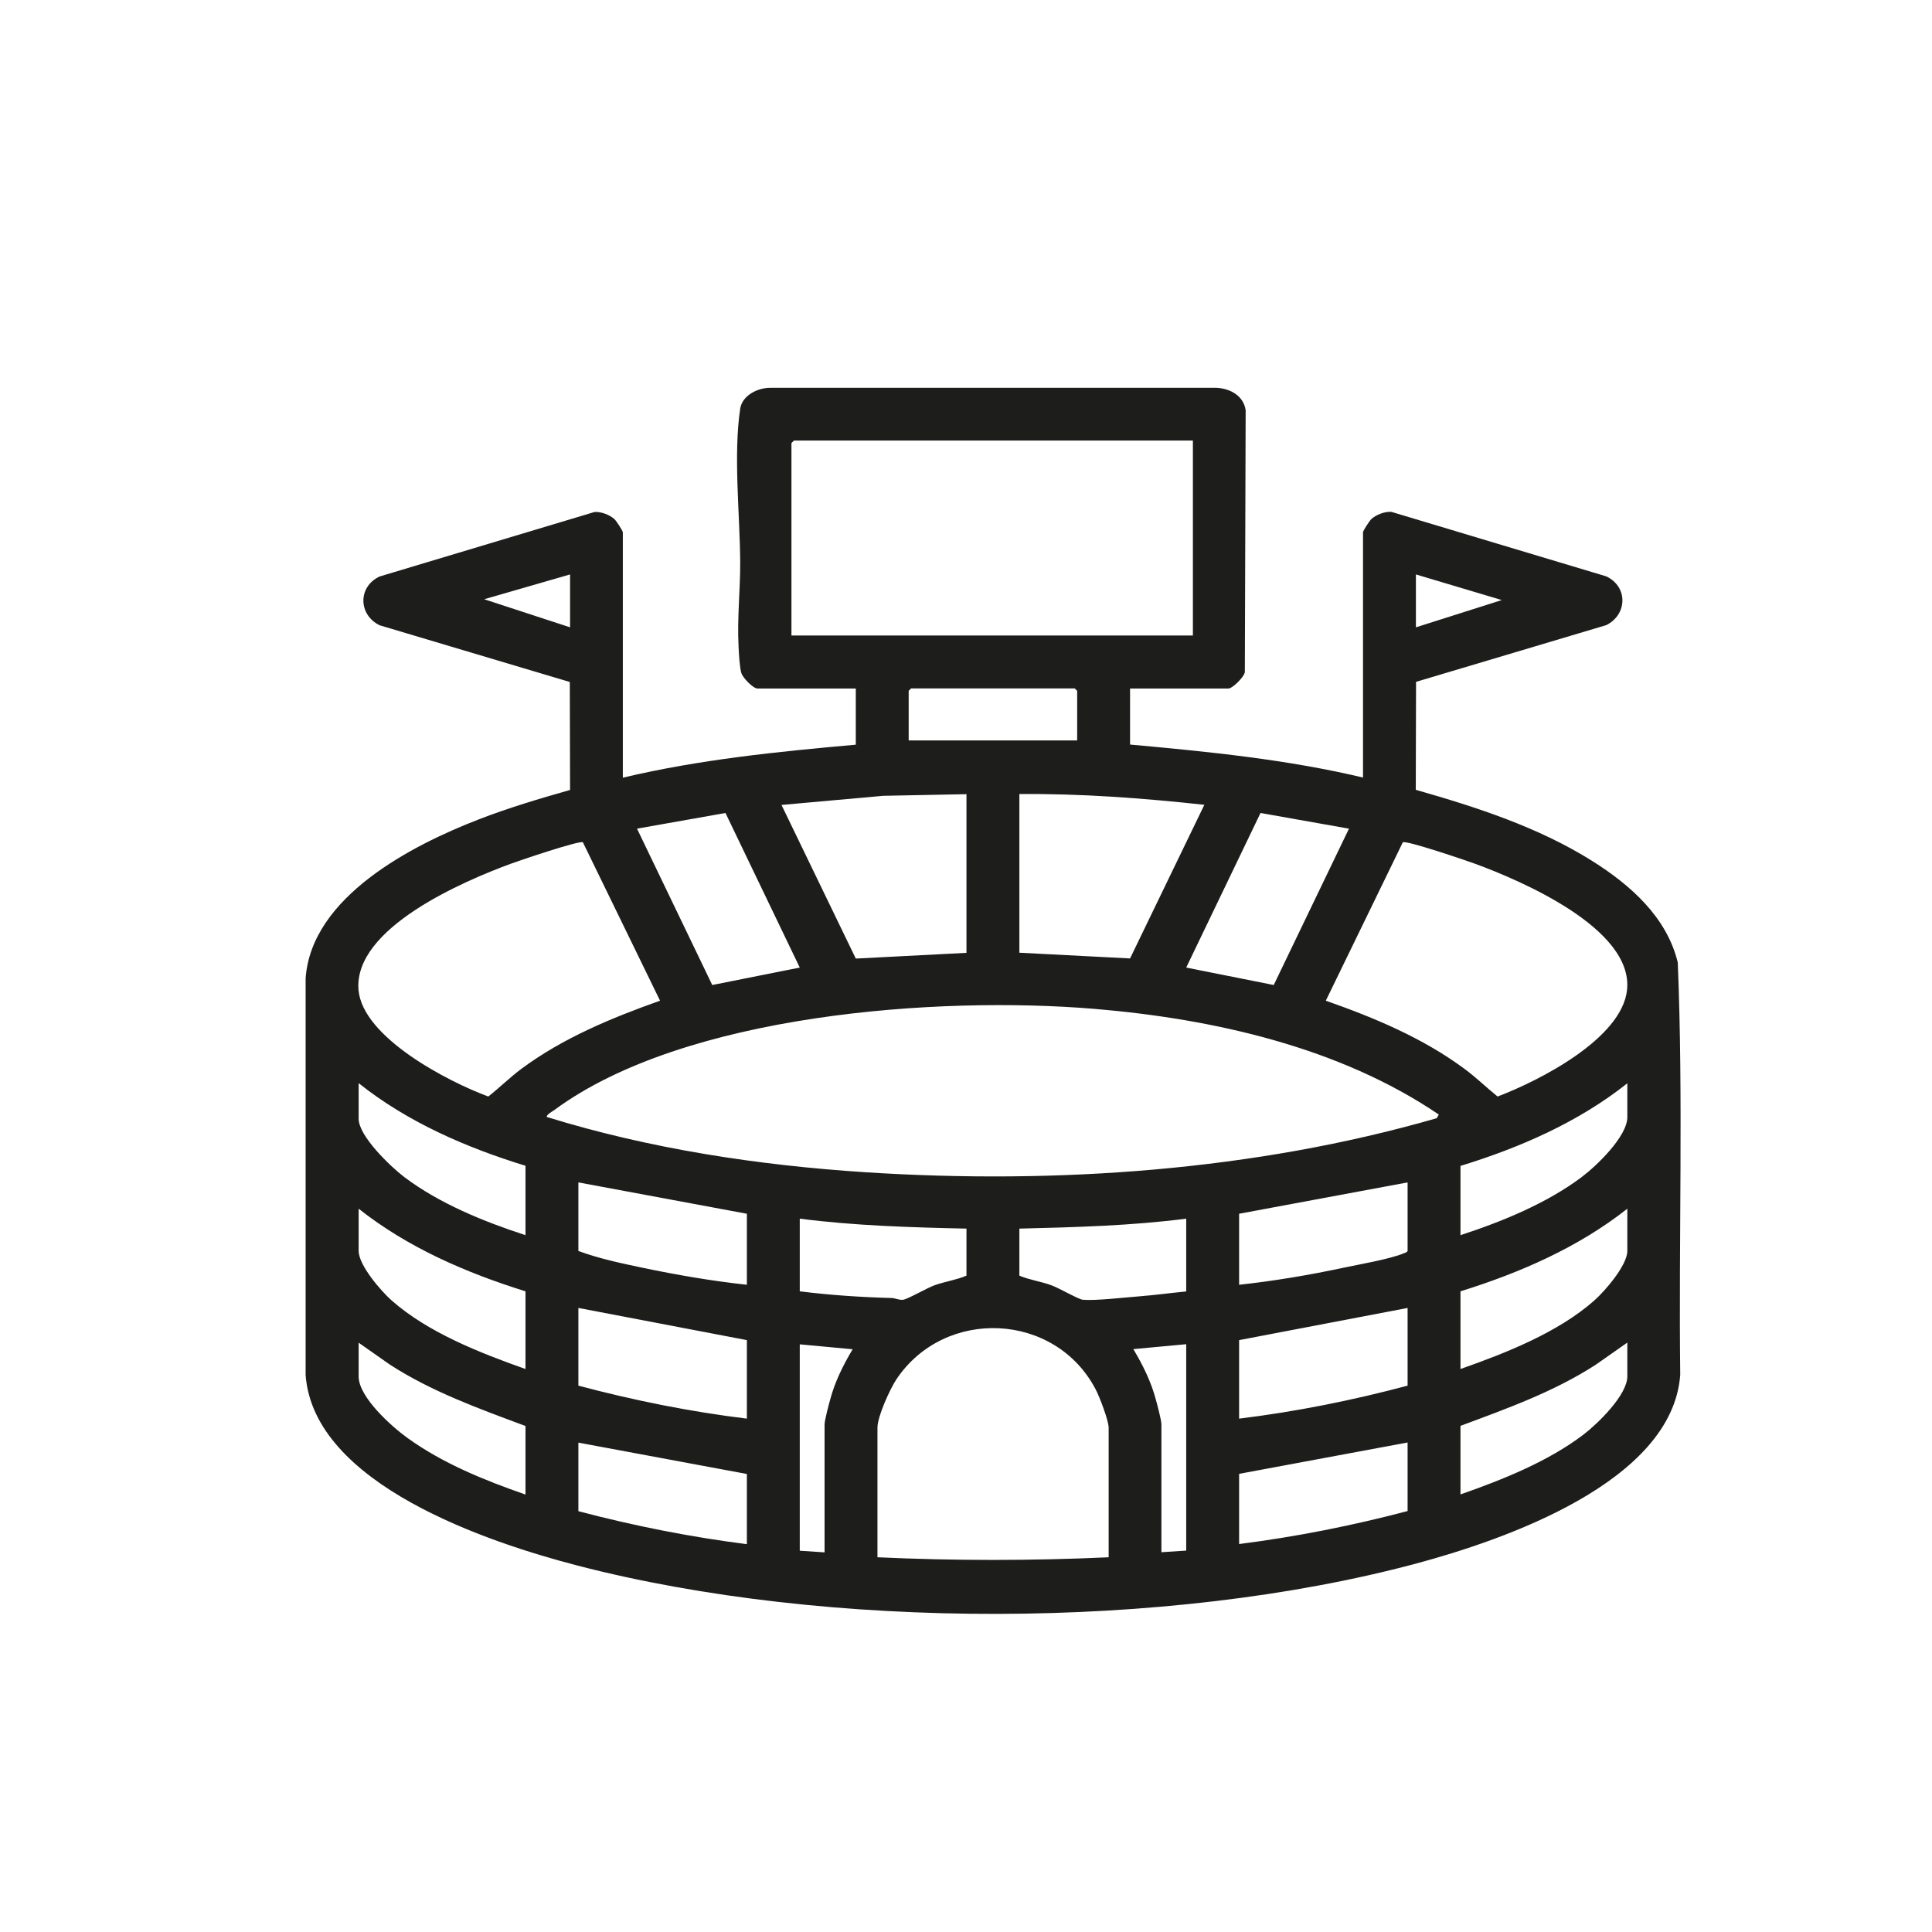 <?xml version="1.0" encoding="UTF-8"?><svg id="Layer_1" xmlns="http://www.w3.org/2000/svg" viewBox="0 0 141.73 141.73"><defs><style>.cls-1{fill:#1d1d1b;}</style></defs><path class="cls-1" d="M103.26,110.85v-5.03l-12.36,2.3v5.15c4.17-.53,8.3-1.35,12.36-2.42M54.79,113.28v-5.15l-12.36-2.3v5.03c4.06,1.07,8.19,1.89,12.36,2.42M87.02,98.61l-3.88.36c.7,1.17,1.31,2.4,1.66,3.73.1.37.4,1.49.4,1.78v9.39l1.82-.12v-15.15ZM58.67,98.61v15.15l1.82.12v-9.39c0-.29.3-1.41.4-1.78.35-1.33.96-2.56,1.66-3.73l-3.88-.36ZM119.38,98.49l-2.31,1.62c-3.07,1.99-6.52,3.22-9.93,4.49v5.03c3.08-1.08,6.4-2.4,9.01-4.38,1.04-.79,3.23-2.91,3.23-4.28v-2.48ZM38.55,109.64v-5.03c-3.41-1.27-6.86-2.51-9.93-4.49l-2.31-1.62v2.48c0,1.52,2.44,3.69,3.6,4.52,2.6,1.87,5.63,3.09,8.64,4.14M81.33,114.25v-9.51c0-.53-.67-2.28-.95-2.81-2.96-5.67-11.05-6.05-14.61-.76-.48.72-1.4,2.74-1.4,3.56v9.51c5.66.26,11.31.26,16.97,0M103.26,95.95l-12.36,2.36v5.76c4.17-.51,8.31-1.34,12.36-2.42v-5.7ZM54.79,104.07v-5.76l-12.36-2.36v5.7c4.06,1.08,8.19,1.91,12.36,2.42M87.02,94.73v-5.33c-4.03.52-8.16.63-12.24.73v3.45c.72.31,1.56.42,2.33.7.55.19,2,1.04,2.33,1.07.93.08,3.07-.17,4.12-.25,1.15-.09,2.31-.25,3.46-.36M70.91,90.13c-4.08-.09-8.21-.21-12.24-.73v5.33c2.23.28,4.47.43,6.72.49.27,0,.54.16.85.13.33-.03,1.79-.88,2.33-1.07.77-.27,1.61-.39,2.33-.7v-3.45ZM107.14,100.43c3.32-1.17,7.15-2.67,9.82-5.03.78-.69,2.42-2.58,2.42-3.64v-3.09c-3.6,2.84-7.87,4.7-12.24,6.06v5.7ZM38.55,94.73c-4.36-1.36-8.64-3.21-12.24-6.06v3.09c0,1.06,1.64,2.95,2.42,3.64,2.67,2.36,6.49,3.85,9.82,5.03v-5.7ZM103.26,86.74l-12.36,2.3v5.21c2.57-.28,5.13-.71,7.66-1.25,1.13-.24,3.43-.64,4.4-1.05.11-.05.23-.06.3-.18v-5.03ZM54.79,89.04l-12.36-2.3v5.03c1.48.55,3.13.9,4.7,1.23,2.53.53,5.09.97,7.66,1.25v-5.21ZM107.14,90.61c3.04-.99,6.32-2.33,8.89-4.26,1.08-.81,3.35-2.98,3.35-4.4v-2.48c-3.59,2.85-7.87,4.72-12.24,6.06v5.09ZM38.55,85.52c-4.36-1.34-8.65-3.2-12.24-6.06v2.61c0,1.28,2.36,3.53,3.35,4.28,2.57,1.94,5.84,3.27,8.89,4.26v-5.09ZM105.56,81.77c-7.29-4.95-16.56-7.03-25.27-7.76-11.5-.96-30.06.37-39.61,7.41-.12.09-.61.35-.57.52,7.56,2.34,15.54,3.55,23.45,4.06,13.9.89,28.46-.11,41.84-3.97l.15-.27ZM102.91,61.79l-5.65,11.62c3.56,1.25,7.11,2.73,10.16,4.99.86.63,1.61,1.37,2.44,2.04,3.02-1.14,9.13-4.24,9.5-7.83.46-4.49-7.77-8.01-11.19-9.26-.63-.23-5.01-1.72-5.26-1.56M42.77,61.79c-.24-.16-4.64,1.33-5.26,1.56-3.49,1.28-11.59,4.73-11.21,9.27.3,3.49,6.57,6.73,9.52,7.82.84-.66,1.58-1.4,2.44-2.04,3.05-2.26,6.61-3.73,10.16-4.99l-5.66-11.62ZM87.02,70.98l6.42,1.28,5.52-11.47-6.49-1.15-5.45,11.34ZM58.67,70.98l-5.45-11.34-6.49,1.15,5.52,11.47,6.42-1.28ZM74.78,58.26v11.63l8.12.42,5.45-11.27c-4.5-.49-9.04-.83-13.57-.79M70.91,58.26l-6.12.12-7.46.67,5.45,11.27,8.12-.42v-11.63ZM66.84,50.5l-.18.18v3.64h12.36v-3.64l-.18-.18h-12ZM103.87,42.14v3.88l6.3-2-6.3-1.88ZM41.82,42.14l-6.3,1.82,6.3,2.06v-3.88ZM87.51,32.32h-29.27l-.18.18v14.12h29.45v-14.3ZM82.9,50.5v4.12c5.73.52,11.49,1.09,17.09,2.42v-18c0-.1.47-.83.61-.96.34-.32,1-.57,1.47-.53l15.76,4.73c1.62.76,1.55,2.82,0,3.58l-13.95,4.16-.02,7.92c4.48,1.28,9,2.74,12.96,5.23,2.78,1.75,5.46,4.11,6.26,7.44.41,10.05.06,20.17.18,30.25-.58,7.88-12.97,12.12-19.37,13.84-18.27,4.9-43.22,4.9-61.52.15-6.51-1.69-19.36-5.94-19.95-13.98v-29.1c.42-5.98,7.79-9.76,12.7-11.66,2.19-.85,4.45-1.52,6.7-2.16l-.02-7.92-13.95-4.16c-1.56-.76-1.62-2.82,0-3.58l15.76-4.73c.47-.04,1.13.21,1.47.53.14.13.61.86.61.96v18c5.6-1.33,11.36-1.91,17.09-2.42v-4.12h-7.21c-.32,0-1.07-.78-1.18-1.12-.13-.38-.19-1.49-.21-1.97-.11-2.06.13-4.15.12-6.18-.02-3.48-.51-7.86,0-11.26.15-.98,1.31-1.55,2.23-1.53h32.73c1,.06,1.96.58,2.12,1.64l-.06,19.21c-.05.37-.91,1.21-1.21,1.21h-7.21Z"/></svg>